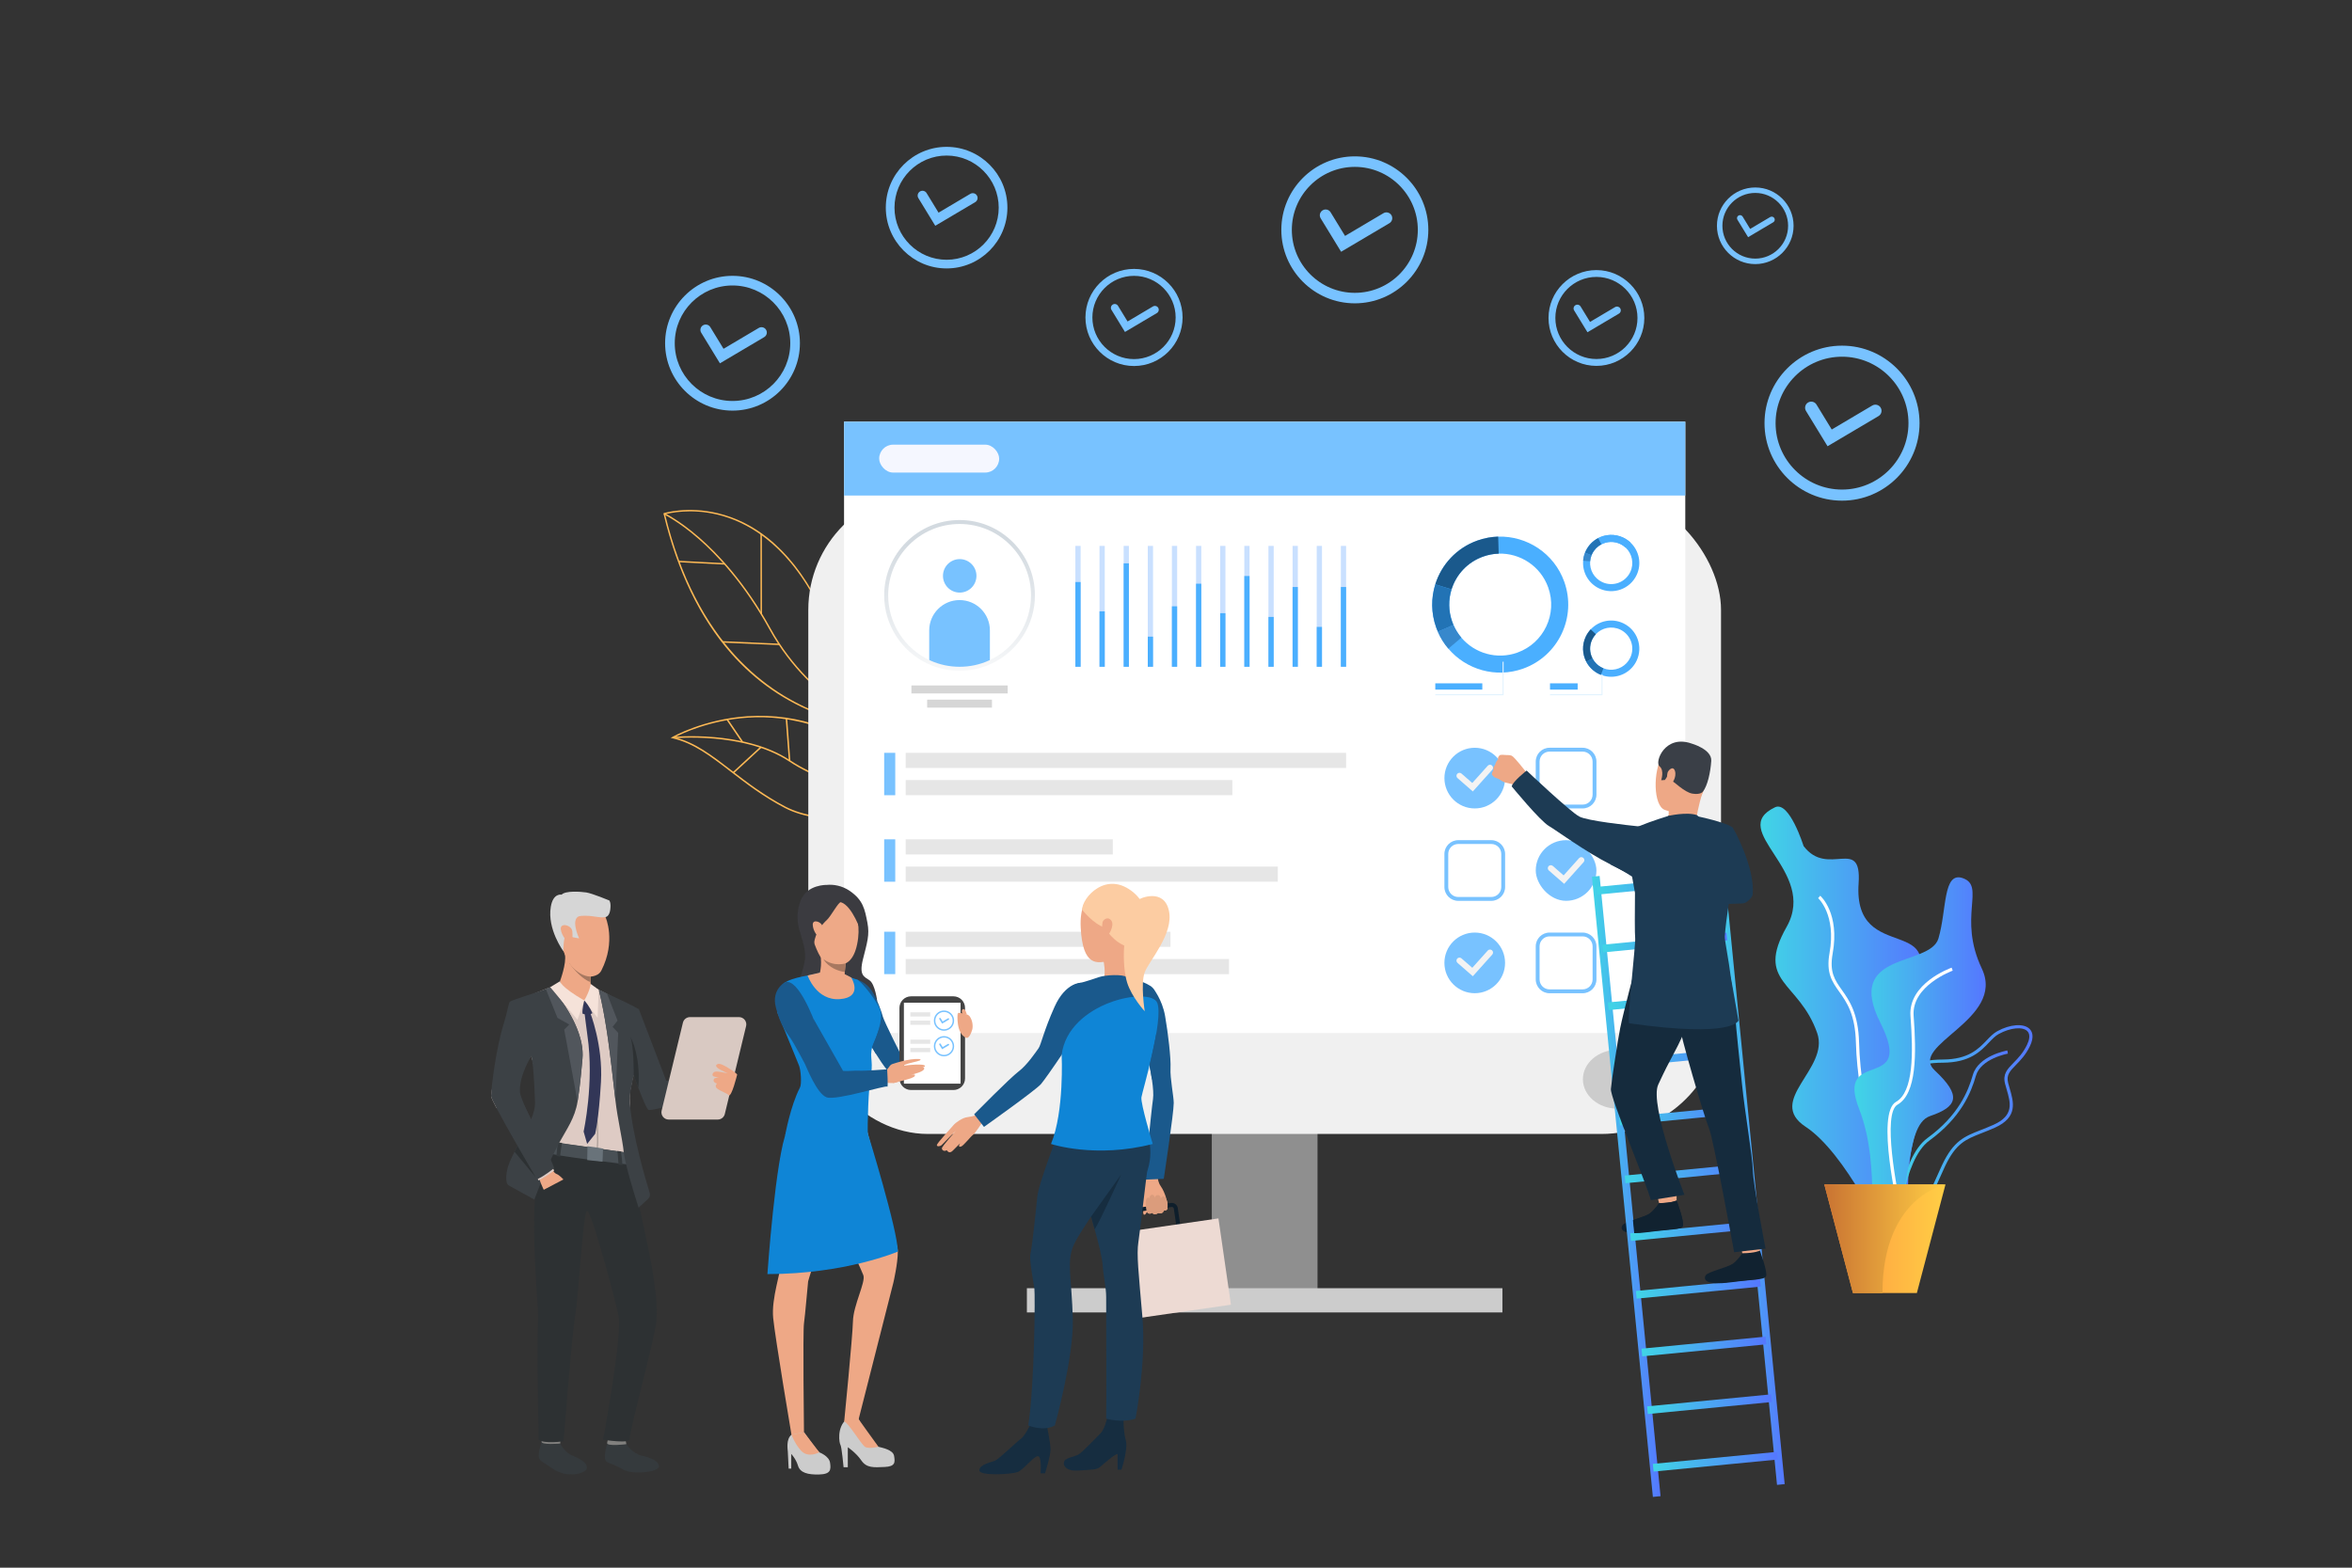 <svg xmlns="http://www.w3.org/2000/svg" xmlns:xlink="http://www.w3.org/1999/xlink" id="Layer_1" viewBox="0 0 1200 800"><rect x="0" y="0" width="1200" height="800" fill="#333333" stroke="none"/><defs><linearGradient id="linear-gradient" x1="898.21" y1="523.93" x2="982.95" y2="523.93" gradientUnits="userSpaceOnUse"><stop offset="0" stop-color="#40d5e6"></stop><stop offset="1" stop-color="#57f"></stop></linearGradient><linearGradient id="linear-gradient-2" x1="960.37" y1="571.21" x2="1037" y2="571.21" xlink:href="#linear-gradient"></linearGradient><linearGradient id="linear-gradient-3" x1="966.92" y1="582.36" x2="1024.44" y2="582.36" xlink:href="#linear-gradient"></linearGradient><linearGradient id="linear-gradient-4" x1="946.15" y1="536.07" x2="1013.13" y2="536.07" xlink:href="#linear-gradient"></linearGradient><linearGradient id="linear-gradient-5" x1="930.78" y1="632.15" x2="992.59" y2="632.15" gradientUnits="userSpaceOnUse"><stop offset="0" stop-color="#ff9340"></stop><stop offset="1" stop-color="#ffce45"></stop></linearGradient><linearGradient id="linear-gradient-6" x1="930.78" y1="632.15" x2="992.59" y2="632.15" gradientUnits="userSpaceOnUse"><stop offset="0" stop-color="#c97332"></stop><stop offset="1" stop-color="#ffce45"></stop></linearGradient><linearGradient id="linear-gradient-7" x1="812.19" y1="605.53" x2="847.17" y2="605.53" gradientTransform="translate(63.11 -78.14) rotate(5.61)" xlink:href="#linear-gradient"></linearGradient><linearGradient id="linear-gradient-8" x1="875.52" y1="599.39" x2="910.49" y2="599.39" gradientTransform="translate(62.81 -84.35) rotate(5.61)" xlink:href="#linear-gradient"></linearGradient><linearGradient id="linear-gradient-9" x1="814.67" y1="451.5" x2="878.38" y2="451.5" gradientTransform="translate(47.62 -79.74) rotate(5.55)" xlink:href="#linear-gradient"></linearGradient><linearGradient id="linear-gradient-10" x1="817.53" y1="480.95" x2="881.24" y2="480.95" gradientTransform="translate(50.42 -79.79) rotate(5.54)" xlink:href="#linear-gradient"></linearGradient><linearGradient id="linear-gradient-11" x1="820.39" y1="510.39" x2="884.1" y2="510.39" gradientTransform="translate(53.28 -79.93) rotate(5.54)" xlink:href="#linear-gradient"></linearGradient><linearGradient id="linear-gradient-12" x1="823.25" y1="539.84" x2="886.95" y2="539.84" gradientTransform="translate(56.08 -79.99) rotate(5.54)" xlink:href="#linear-gradient"></linearGradient><linearGradient id="linear-gradient-13" x1="826.11" y1="569.29" x2="889.81" y2="569.29" gradientTransform="translate(58.94 -80.14) rotate(5.54)" xlink:href="#linear-gradient"></linearGradient><linearGradient id="linear-gradient-14" x1="828.96" y1="598.73" x2="892.67" y2="598.73" gradientTransform="translate(61.86 -80.35) rotate(5.54)" xlink:href="#linear-gradient"></linearGradient><linearGradient id="linear-gradient-15" x1="831.82" y1="628.18" x2="895.53" y2="628.18" gradientTransform="translate(64.71 -80.48) rotate(5.54)" xlink:href="#linear-gradient"></linearGradient><linearGradient id="linear-gradient-16" x1="834.68" y1="657.63" x2="898.39" y2="657.63" gradientTransform="translate(67.57 -80.62) rotate(5.54)" xlink:href="#linear-gradient"></linearGradient><linearGradient id="linear-gradient-17" x1="837.54" y1="687.07" x2="901.24" y2="687.07" gradientTransform="translate(70.43 -80.77) rotate(5.54)" xlink:href="#linear-gradient"></linearGradient><linearGradient id="linear-gradient-18" x1="840.39" y1="716.52" x2="904.1" y2="716.52" gradientTransform="translate(73.28 -80.9) rotate(5.54)" xlink:href="#linear-gradient"></linearGradient><linearGradient id="linear-gradient-19" x1="843.25" y1="745.97" x2="906.96" y2="745.97" gradientTransform="translate(76.06 -80.96) rotate(5.54)" xlink:href="#linear-gradient"></linearGradient><linearGradient id="linear-gradient-20" x1="489.58" y1="277.3" x2="489.58" y2="357.33" gradientUnits="userSpaceOnUse"><stop offset="0" stop-color="#d3dae0"></stop><stop offset="1" stop-color="#fff"></stop></linearGradient></defs><path d="M453.71,403.78c-.07,0-7.04.06-16.76-1.77-8.98-1.69-22.21-5.4-34.29-13.43-11.96-7.95-27.47-10.74-38.38-11.67-11.83-1.01-20.93-.13-21.02-.12l-.07-.75c.09,0,9.26-.9,21.16.12,10.99.94,26.64,3.75,38.74,11.8,11.97,7.96,25.09,11.64,34,13.32,9.66,1.83,16.56,1.76,16.63,1.76v.76Z" fill="#ffba55" stroke-width="0"></path><path d="M462.38,408.24c-7.97,9.01-41.84,14.57-61.94,4.07-11.11-5.8-19.92-12.59-27.69-18.58-10.13-7.8-18.88-14.54-29.62-16.96l-.94-.21.83-.48c.16-.09,15.89-9.09,38.33-10.59,13.19-.88,26.08.95,38.33,5.46,15.3,5.63,29.62,15.46,42.57,29.21l-.28.26.28-.26c2.28,2.42,2.48,5.03.57,7.55-.14.18-.29.36-.44.54ZM344.26,376.26c10.46,2.63,19.05,9.25,28.95,16.87,7.75,5.97,16.53,12.73,27.58,18.51,9.08,4.74,22.12,6.61,35.79,5.12,11.57-1.26,21.55-4.85,25.24-9.02.14-.16.28-.33.4-.49,1.68-2.21,1.51-4.43-.52-6.58-29.11-30.94-59.72-35.81-80.26-34.44-19.32,1.29-33.62,8.17-37.18,10.03Z" fill="#ffba55" stroke-width="0"></path><rect x="374.51" y="365.91" width=".76" height="13.97" transform="translate(-144.79 275.27) rotate(-34.21)" fill="#ffba55" stroke-width="0"></rect><rect x="371.59" y="387.42" width="19.25" height=".76" transform="translate(-161.94 361.4) rotate(-42.71)" fill="#ffba55" stroke-width="0"></rect><rect x="401.68" y="366.6" width=".76" height="21.69" transform="translate(-27.06 31.07) rotate(-4.28)" fill="#ffba55" stroke-width="0"></rect><path d="M450.03,372.65c-.09-.03-9.18-3.27-20.75-11.21-10.67-7.33-25.72-20.28-36.77-40.36-12.81-23.28-26.75-37.96-36.18-46.18-10.22-8.9-17.51-12.34-17.58-12.38l.31-.66c.07.03,7.43,3.5,17.72,12.46,9.49,8.26,23.5,23.01,36.37,46.4,10.98,19.96,25.94,32.83,36.55,40.11,11.49,7.89,20.49,11.1,20.58,11.13l-.24.68Z" fill="#ffba55" stroke-width="0"></path><path d="M477.75,370.82l-2.05.37c-.07.01-6.78,1.22-17.11,1.03-9.53-.17-24.19-1.58-39.91-7.36-17.67-6.5-33.05-17.08-45.71-31.45-15.81-17.95-27.39-41.88-34.42-71.14l-.08-.33.32-.1c.12-.04,11.98-3.66,27.49.07,9.1,2.19,17.67,6.44,25.46,12.64,9.73,7.74,18.26,18.55,25.37,32.14,16.02,30.61,31.12,46.33,40.97,54.13,10.63,8.42,17.53,9.64,17.6,9.65l2.05.34ZM339.34,262.44c15.89,65.71,52.02,91.59,79.56,101.73,15.62,5.75,30.2,7.16,39.67,7.33,7.2.13,12.63-.42,15.25-.76-2.72-.86-8.44-3.21-16.18-9.34-9.9-7.84-25.08-23.64-41.16-54.37-15.98-30.55-36.21-41.01-50.36-44.41-13.89-3.34-24.79-.72-26.78-.17Z" fill="#ffba55" stroke-width="0"></path><rect x="382.73" y="313.65" width=".73" height="29.07" transform="translate(38.52 696.61) rotate(-87.5)" fill="#ffba55" stroke-width="0"></rect><rect x="388.01" y="272.45" width=".73" height="40.79" transform="translate(-.31 .42) rotate(-.06)" fill="#ffba55" stroke-width="0"></rect><rect x="357.65" y="275.39" width=".73" height="23.55" transform="translate(52.54 629.69) rotate(-87.01)" fill="#ffba55" stroke-width="0"></rect><path d="M932.43,227.73l-11-18.01c-.9-1.48-.44-3.41,1.04-4.31,1.48-.9,3.41-.44,4.31,1.04l7.78,12.73,20.68-12.24c1.49-.88,3.41-.39,4.29,1.1.88,1.49.39,3.41-1.1,4.29l-25.99,15.38Z" fill="#78c2ff" stroke-width="0"></path><path d="M939.81,255.49c-21.81,0-39.55-17.74-39.55-39.55s17.74-39.55,39.55-39.55,39.55,17.74,39.55,39.55-17.74,39.55-39.55,39.55ZM939.81,182.03c-18.69,0-33.9,15.21-33.9,33.9s15.21,33.9,33.9,33.9,33.9-15.21,33.9-33.9-15.21-33.9-33.9-33.9Z" fill="#78c2ff" stroke-width="0"></path><path d="M809.93,169.55l-6.8-11.13c-.56-.91-.27-2.1.64-2.66.91-.56,2.1-.27,2.66.64l4.81,7.87,12.78-7.56c.92-.54,2.11-.24,2.65.68.54.92.24,2.11-.68,2.65l-16.06,9.51Z" fill="#78c2ff" stroke-width="0"></path><path d="M814.5,186.71c-13.48,0-24.44-10.97-24.44-24.44s10.97-24.44,24.44-24.44,24.44,10.97,24.44,24.44-10.97,24.44-24.44,24.44ZM814.5,141.31c-11.55,0-20.95,9.4-20.95,20.95s9.4,20.95,20.95,20.95,20.95-9.4,20.95-20.95-9.4-20.95-20.95-20.95Z" fill="#78c2ff" stroke-width="0"></path><path d="M684.24,128.48l-10.43-17.07c-.85-1.4-.41-3.23.99-4.08s3.23-.41,4.08.99l7.37,12.07,19.6-11.6c1.41-.84,3.23-.37,4.07,1.04.84,1.41.37,3.23-1.04,4.07l-24.64,14.58Z" fill="#78c2ff" stroke-width="0"></path><path d="M691.24,154.79c-20.68,0-37.5-16.82-37.5-37.5s16.82-37.5,37.5-37.5,37.5,16.82,37.5,37.5-16.82,37.5-37.5,37.5ZM691.24,85.16c-17.72,0-32.14,14.42-32.14,32.14s14.42,32.14,32.14,32.14,32.14-14.42,32.14-32.14-14.42-32.14-32.14-32.14Z" fill="#78c2ff" stroke-width="0"></path><path d="M573.96,169.4l-6.89-11.28c-.57-.93-.27-2.13.65-2.7.93-.56,2.13-.27,2.7.65l4.87,7.98,12.95-7.67c.93-.55,2.14-.24,2.69.69.55.93.24,2.14-.69,2.69l-16.28,9.64Z" fill="#78c2ff" stroke-width="0"></path><path d="M578.58,186.78c-13.66,0-24.78-11.11-24.78-24.78s11.11-24.78,24.78-24.78,24.78,11.11,24.78,24.78-11.11,24.78-24.78,24.78ZM578.58,140.77c-11.71,0-21.24,9.53-21.24,21.24s9.53,21.24,21.24,21.24,21.24-9.53,21.24-21.24-9.53-21.24-21.24-21.24Z" fill="#78c2ff" stroke-width="0"></path><path d="M477.17,115.21l-8.62-14.12c-.71-1.16-.34-2.67.82-3.38,1.16-.71,2.67-.34,3.38.82l6.1,9.99,16.21-9.6c1.17-.69,2.67-.3,3.37.86.69,1.17.3,2.67-.86,3.37l-20.38,12.06Z" fill="#78c2ff" stroke-width="0"></path><path d="M482.96,136.98c-17.1,0-31.02-13.91-31.02-31.02s13.91-31.02,31.02-31.02,31.02,13.91,31.02,31.02-13.91,31.02-31.02,31.02ZM482.96,79.38c-14.66,0-26.59,11.93-26.59,26.59s11.93,26.59,26.59,26.59,26.59-11.93,26.59-26.59-11.93-26.59-26.59-26.59Z" fill="#78c2ff" stroke-width="0"></path><path d="M367.31,185.41l-9.56-15.65c-.78-1.28-.38-2.96.9-3.74,1.28-.78,2.96-.38,3.74.9l6.76,11.07,17.98-10.64c1.29-.77,2.97-.34,3.73.96.77,1.29.34,2.96-.96,3.73l-22.6,13.37Z" fill="#78c2ff" stroke-width="0"></path><path d="M373.73,209.54c-18.96,0-34.39-15.43-34.39-34.39s15.43-34.39,34.39-34.39,34.39,15.43,34.39,34.39-15.43,34.39-34.39,34.39ZM373.73,145.68c-16.25,0-29.47,13.22-29.47,29.47s13.22,29.47,29.47,29.47,29.47-13.22,29.47-29.47-13.22-29.47-29.47-29.47Z" fill="#78c2ff" stroke-width="0"></path><path d="M891.89,121.04l-5.44-8.9c-.45-.73-.22-1.68.51-2.13.73-.45,1.68-.22,2.13.51l3.84,6.29,10.22-6.05c.74-.44,1.69-.19,2.12.54.44.74.19,1.69-.54,2.12l-12.85,7.61Z" fill="#78c2ff" stroke-width="0"></path><path d="M895.54,134.77c-10.78,0-19.55-8.77-19.55-19.55s8.77-19.55,19.55-19.55,19.55,8.77,19.55,19.55-8.77,19.55-19.55,19.55ZM895.54,98.45c-9.24,0-16.76,7.52-16.76,16.76s7.52,16.76,16.76,16.76,16.76-7.52,16.76-16.76-7.52-16.76-16.76-16.76Z" fill="#78c2ff" stroke-width="0"></path><rect x="618.27" y="499.76" width="53.93" height="163.8" transform="translate(1290.47 1163.32) rotate(180)" fill="#8f8f8f" stroke-width="0"></rect><rect x="412.4" y="250.15" width="465.67" height="328.51" rx="61.06" ry="61.06" transform="translate(1290.47 828.82) rotate(180)" fill="#f0f0f0" stroke-width="0"></rect><rect x="430.63" y="215.19" width="429.2" height="311.99" transform="translate(1290.47 742.37) rotate(180)" fill="#fff" stroke-width="0"></rect><rect x="430.63" y="215.19" width="429.2" height="37.68" transform="translate(1290.47 468.06) rotate(180)" fill="#78c2ff" stroke-width="0"></rect><ellipse cx="825.26" cy="550.74" rx="17.66" ry="15.02" fill="#ccc" stroke-width="0"></ellipse><rect x="523.92" y="657.38" width="242.62" height="12.36" fill="#ccc" stroke-width="0"></rect><rect x="448.56" y="226.91" width="61.22" height="14.24" rx="7.12" ry="7.12" fill="#f5f7ff" stroke-width="0"></rect><rect x="462.08" y="384.17" width="224.71" height="7.72" fill="#e6e6e6" stroke-width="0"></rect><rect x="462.08" y="398.08" width="166.67" height="7.72" fill="#e6e6e6" stroke-width="0"></rect><rect x="462.08" y="428.31" width="105.68" height="7.72" fill="#e6e6e6" stroke-width="0"></rect><rect x="462.08" y="442.22" width="189.86" height="7.72" fill="#e6e6e6" stroke-width="0"></rect><rect x="462.08" y="475.46" width="135.1" height="7.72" fill="#e6e6e6" stroke-width="0"></rect><rect x="462.08" y="489.38" width="164.97" height="7.72" fill="#e6e6e6" stroke-width="0"></rect><rect x="451.11" y="384.17" width="5.65" height="21.64" fill="#78c2ff" stroke-width="0"></rect><rect x="451.11" y="428.31" width="5.65" height="21.64" fill="#78c2ff" stroke-width="0"></rect><rect x="451.11" y="475.46" width="5.65" height="21.64" fill="#78c2ff" stroke-width="0"></rect><path d="M752.42,475.89h0c8.54,0,15.47,6.93,15.47,15.47h0c0,8.54-6.93,15.48-15.47,15.48h0c-8.54,0-15.48-6.93-15.48-15.48h0c0-8.54,6.93-15.47,15.47-15.47Z" fill="#78c2ff" stroke-width="0"></path><path d="M751.44,498.18l-7.82-6.82c-.64-.56-.71-1.53-.15-2.17.56-.64,1.53-.71,2.17-.15l5.53,4.82,7.89-8.8c.57-.63,1.54-.69,2.18-.12.63.57.69,1.54.12,2.18l-9.92,11.06Z" fill="#f3f3f3" stroke-width="0"></path><path d="M760.86,459.71h-16.87c-3.89,0-7.05-3.16-7.05-7.05v-16.87c0-3.89,3.16-7.05,7.05-7.05h16.87c3.89,0,7.05,3.16,7.05,7.05v16.87c0,3.89-3.16,7.05-7.05,7.05ZM743.99,430.69c-2.81,0-5.09,2.28-5.09,5.09v16.87c0,2.81,2.28,5.09,5.09,5.09h16.87c2.81,0,5.09-2.28,5.09-5.09v-16.87c0-2.81-2.28-5.09-5.09-5.09h-16.87Z" fill="#78c2ff" stroke-width="0"></path><path d="M807.46,412.55h-16.87c-3.89,0-7.05-3.16-7.05-7.05v-16.87c0-3.89,3.16-7.05,7.05-7.05h16.87c3.89,0,7.05,3.16,7.05,7.05v16.87c0,3.89-3.16,7.05-7.05,7.05ZM790.59,383.54c-2.81,0-5.09,2.28-5.09,5.09v16.87c0,2.81,2.28,5.09,5.09,5.09h16.87c2.81,0,5.09-2.28,5.09-5.09v-16.87c0-2.81-2.28-5.09-5.09-5.09h-16.87Z" fill="#78c2ff" stroke-width="0"></path><path d="M807.46,506.86h-16.87c-3.89,0-7.05-3.16-7.05-7.05v-16.87c0-3.89,3.16-7.05,7.05-7.05h16.87c3.89,0,7.05,3.16,7.05,7.05v16.87c0,3.89-3.16,7.05-7.05,7.05ZM790.59,477.84c-2.81,0-5.09,2.28-5.09,5.09v16.87c0,2.81,2.28,5.09,5.09,5.09h16.87c2.81,0,5.09-2.28,5.09-5.09v-16.87c0-2.81-2.28-5.09-5.09-5.09h-16.87Z" fill="#78c2ff" stroke-width="0"></path><rect x="783.55" y="428.74" width="30.95" height="30.95" rx="15.47" ry="15.47" fill="#78c2ff" stroke-width="0"></rect><path d="M798.04,451.03l-7.82-6.82c-.64-.56-.71-1.53-.15-2.17.56-.64,1.53-.71,2.17-.15l5.53,4.82,7.89-8.8c.57-.63,1.54-.69,2.18-.12.63.57.69,1.54.12,2.18l-9.92,11.06Z" fill="#f3f3f3" stroke-width="0"></path><path d="M752.42,381.59h0c8.54,0,15.48,6.93,15.48,15.48h0c0,8.54-6.93,15.48-15.47,15.48h0c-8.54,0-15.48-6.93-15.48-15.48h0c0-8.54,6.93-15.48,15.48-15.48Z" fill="#78c2ff" stroke-width="0"></path><path d="M751.44,403.88l-7.82-6.82c-.64-.56-.71-1.53-.15-2.17.56-.64,1.53-.71,2.17-.15l5.53,4.82,7.89-8.8c.57-.63,1.54-.69,2.18-.12.63.57.69,1.54.12,2.18l-9.92,11.06Z" fill="#f3f3f3" stroke-width="0"></path><path d="M905.61,411.96c7.31-3.49,14.58,19.77,14.58,19.77,12.42,16.41,29.77-5.42,28.08,19.11-2.97,42.93,49.41,13.5,25.24,58.31-24.16,44.82,21.34,25.34,6.32,61.48-15.02,36.14,4.45,79.24-18.15,61.52,0,0-19.9-43.63-40.41-57.13-20.52-13.5,12.29-29.51,5.87-47.85-9.32-26.63-31.79-25.58-15.59-54.2,16.2-28.62-30.78-49.14-5.94-61.01Z" fill="url(#linear-gradient)" stroke-width="0"></path><path d="M968.84,615.73c-9.79-6.89-21.26-54.89-21.94-83.48-.35-14.65-4.68-20.75-8.5-26.13-3.65-5.15-6.8-9.59-4.97-19.79,3.51-19.5-5.72-27.92-5.81-28l1.07-1.22c.41.36,10.02,9.04,6.34,29.5-1.72,9.53,1.11,13.52,4.69,18.57,3.76,5.3,8.43,11.89,8.8,27.03.73,30.68,12.45,76,21.25,82.19l-.93,1.32Z" fill="#fff" stroke-width="0"></path><path d="M972.51,619.29c-1.26,0-2.64-.15-4.14-.45-3.77-.76-6.25-2.75-7.36-5.92-2.64-7.55,3.48-19.82,8.44-25.73.08-.1,8.39-10.25,7.51-24.33-.15-2.36-.39-4.54-.61-6.47-.62-5.57-1.08-9.6,1.32-12.28,2.11-2.37,6.18-3.4,13.61-3.43,13.03-.06,18.19-5.46,22.33-9.79,1.76-1.84,3.42-3.58,5.44-4.68h0c6.5-3.55,13.38-4.07,16.36-1.24,1.42,1.34,2.61,3.97.27,8.88-2.15,4.48-4.93,7.32-7.16,9.61-3.01,3.07-5,5.1-3.96,9.14.24.95.52,1.91.8,2.87,2.01,6.87,4.29,14.66-7.48,19.95-2.5,1.12-4.77,2.01-6.78,2.8-8.21,3.22-13.17,5.17-18.76,16.98-1.08,2.29-2.04,4.45-2.96,6.55-4.41,10-7.75,17.56-16.86,17.56ZM1019.82,527.62c-1.8.98-3.3,2.56-5.04,4.38-4.35,4.56-9.77,10.23-23.49,10.3-6.83.03-10.66.92-12.41,2.89-1.91,2.15-1.5,5.87-.92,11.03.22,1.95.47,4.15.62,6.55.93,14.74-7.52,25.04-7.88,25.47-4.91,5.85-10.48,17.5-8.16,24.16.9,2.59,2.97,4.22,6.15,4.87,11.08,2.24,14.14-4.69,19.2-16.18.93-2.11,1.89-4.28,2.98-6.59,5.87-12.39,11.35-14.54,19.64-17.79,1.99-.78,4.24-1.67,6.7-2.77,10.48-4.71,8.59-11.17,6.59-18.02-.29-.98-.57-1.95-.82-2.92-1.26-4.93,1.23-7.46,4.37-10.68,2.26-2.31,4.83-4.93,6.86-9.17,1.06-2.22,1.94-5.24.08-7.01-2.45-2.32-8.67-1.68-14.47,1.49h0Z" fill="url(#linear-gradient-2)" stroke-width="0"></path><path d="M968.54,628.64l-1.62-.08c.08-1.52,2.12-37.34,16.5-47.83,15.78-11.5,20.75-23.86,23.12-32.16,2.79-9.78,17-12.39,17.61-12.5l.28,1.6c-.14.02-13.82,2.55-16.33,11.35-2.44,8.53-7.54,21.23-23.73,33.02-13.77,10.03-15.82,46.24-15.84,46.6Z" fill="url(#linear-gradient-3)" stroke-width="0"></path><path d="M1001.42,448.11c-10.22-3.51-8.1,16.2-12.42,30.78-4.32,14.58-48.06,6.36-29.7,42.87,18.36,36.51-23.22,12.21-10.8,44.07,12.42,31.86,1.08,65.93,14.58,57.26,13.5-8.67,7.58-48.78,21.62-53.55,14.04-4.77,16.33-10.33,2.43-23.29-13.9-12.96,36.42-25.82,24-51.99-12.42-26.17,2.09-42.1-9.72-46.14Z" fill="url(#linear-gradient-4)" stroke-width="0"></path><path d="M969.35,621.55c-1.29-5.45-12.27-53.45-2.02-59.25,9.03-5.11,8.81-25,7.4-43.78-1.25-16.62,20.1-24.39,21.01-24.72l.54,1.53c-.21.08-21.09,7.68-19.94,23.07,1.45,19.29,1.6,39.75-8.22,45.31-7.78,4.41-.62,42.98,2.8,57.47l-1.58.37Z" fill="#fff" stroke-width="0"></path><polygon points="992.59 604.46 977.99 659.84 945.38 659.84 930.78 604.46 992.59 604.46" fill="url(#linear-gradient-5)" stroke-width="0"></polygon><path d="M992.59,604.46s-32.13,6.03-32.13,55.37h-15.08l-14.6-55.37h61.81Z" fill="url(#linear-gradient-6)" stroke-width="0"></path><path d="M845.07,608.37s1.39,5.47,1.58,6.29c.19.82,8.76-1.44,8.76-1.44v-6.69s-9.34.94-10.34,1.84Z" fill="#eea886" stroke-width="0"></path><path d="M846.48,613.96s-2.4,3.64-4.91,5.39c-2.51,1.75-12.21,4.01-13.63,5.69-1.02,1.21-2.44,5.8,13.12,3.71,11.06-1.49,16.51-1.11,17.51-3.04.99-1.93-3.15-13.09-3.15-13.09,0,0-2.36,1.29-8.93,1.34Z" fill="#112230" stroke-width="0"></path><rect x="827.71" y="446.52" width="3.93" height="318.01" transform="translate(-55.18 83.93) rotate(-5.61)" fill="url(#linear-gradient-7)" stroke-width="0"></rect><rect x="891.04" y="440.38" width="3.93" height="318.01" transform="translate(-54.27 90.09) rotate(-5.61)" fill="url(#linear-gradient-8)" stroke-width="0"></rect><rect x="814.72" y="449.53" width="63.62" height="3.93" transform="translate(-39.69 83.97) rotate(-5.55)" fill="url(#linear-gradient-9)" stroke-width="0"></rect><rect x="817.57" y="478.98" width="63.62" height="3.93" transform="translate(-42.48 84.29) rotate(-5.54)" fill="url(#linear-gradient-10)" stroke-width="0"></rect><rect x="820.43" y="508.43" width="63.62" height="3.93" transform="translate(-45.31 84.7) rotate(-5.54)" fill="url(#linear-gradient-11)" stroke-width="0"></rect><rect x="823.29" y="537.87" width="63.62" height="3.93" transform="translate(-48.1 85.03) rotate(-5.54)" fill="url(#linear-gradient-12)" stroke-width="0"></rect><rect x="826.15" y="567.32" width="63.62" height="3.93" transform="translate(-50.93 85.45) rotate(-5.54)" fill="url(#linear-gradient-13)" stroke-width="0"></rect><rect x="829.01" y="596.77" width="63.62" height="3.93" transform="translate(-53.81 85.95) rotate(-5.54)" fill="url(#linear-gradient-14)" stroke-width="0"></rect><rect x="831.86" y="626.21" width="63.62" height="3.93" transform="translate(-56.64 86.36) rotate(-5.54)" fill="url(#linear-gradient-15)" stroke-width="0"></rect><rect x="834.72" y="655.66" width="63.62" height="3.93" transform="translate(-59.47 86.77) rotate(-5.54)" fill="url(#linear-gradient-16)" stroke-width="0"></rect><rect x="837.58" y="685.11" width="63.62" height="3.93" transform="translate(-62.3 87.19) rotate(-5.54)" fill="url(#linear-gradient-17)" stroke-width="0"></rect><rect x="840.44" y="714.55" width="63.62" height="3.93" transform="translate(-65.13 87.6) rotate(-5.54)" fill="url(#linear-gradient-18)" stroke-width="0"></rect><rect x="843.29" y="744" width="63.62" height="3.93" transform="translate(-67.89 87.92) rotate(-5.54)" fill="url(#linear-gradient-19)" stroke-width="0"></rect><path d="M834.5,493.26s-6.24,23.16-7.88,31.44c-1.43,7.21-4.32,26.43-4.73,31-.41,4.57,18.41,48.79,20.37,56.77l17.15-2.75s-18.09-46.02-13.37-56.25c7.02-15.21,7.93-14.75,13.46-27.28,5.53-12.53,18.19-12.83,21.59-36.07,0,0-41.99-4.23-46.59,3.14Z" fill="#152b3d" stroke-width="0"></path><path d="M864.99,380.71s-11.39-4.25-16.64,4.42c-5.25,8.67-4.74,26.02,1,28.16,5.74,2.13,14.36,1.02,17.3-4.41,2.94-5.42,5.59-13.27,5.46-18.51-.13-5.24-4.13-8.15-7.12-9.66Z" fill="#eea886" stroke-width="0"></path><path d="M851.26,412.75s.46,2.99-.3,4.46c-.76,1.47,14.32,1.51,14.32,1.51,0,0,1.22-8,3.55-14.76,2.32-6.76-17.57,8.79-17.57,8.79Z" fill="#eea886" stroke-width="0"></path><path d="M868.83,403.96s-1.04,1.72-5.29,1.05c-4.25-.67-9.43-6.32-11.21-6.94-1.77-.62-1.79-1.66-1.79-1.66l-1.11,1.62-1.88.12s1.72-5.06-.87-7.12c-2.59-2.06,2.69-16.37,16.32-11.61,0,0,10.47,2.89,10.09,8.84-.38,5.95-1.91,12.73-4.25,15.7Z" fill="#3a3f47" stroke-width="0"></path><path d="M850.82,394.24c.24-1,2.78-3.85,3.75-.8.97,3.06-1.47,7.16-2.83,6.81-1.36-.35-1.52-3.48-.92-6.02Z" fill="#eea886" stroke-width="0"></path><path d="M894.25,456.29c-.12,1.49-1.83,3.11-2.99,3.91-.74.51-1.64.82-2.6.85l-.68.02h0s-11.83.4-11.83.4c0,0-8.8-28.43,7.7-39.28.51.05,11.54,20.38,10.4,34.09Z" fill="#1d3b54" stroke-width="0"></path><path d="M858.57,625.71c-1,1.93-6.45,1.55-17.51,3.04-3.02.41-5.4.56-7.27.54l-.65-6.65c3.23-1.13,7-2.29,8.43-3.28,2.51-1.75,4.91-5.39,4.91-5.39,6.57-.06,8.93-1.35,8.93-1.35,0,0,4.15,11.16,3.15,13.09Z" fill="#112230" stroke-width="0"></path><path d="M851.25,416.34s9.29-2.16,14.52-.39l.79.73s1.59,3.05-4.4,3.31c-5.99.26-15.4.7-10.91-3.65Z" fill="#1d3b54" stroke-width="0"></path><path d="M887.54,633.93s1.39,5.47,1.58,6.29c.19.82,8.76-1.44,8.76-1.44v-6.69s-9.34.94-10.34,1.84Z" fill="#eea886" stroke-width="0"></path><path d="M881.09,490.11s3.13,12.89,4.05,25.8c.86,11.93,2.41,25.01,3.65,37.49,1.38,13.91,5.32,36.39,5.52,43.83.2,7.44,6.47,39.95,6.47,39.95l-16.02,1.84s-10.41-57.46-12.86-63.33c-2.46-5.87-14.65-47.75-15.06-52.44-.41-4.7,24.25-33.14,24.25-33.14Z" fill="#152b3d" stroke-width="0"></path><path d="M888.95,639.53s-2.4,3.64-4.91,5.39c-2.51,1.75-12.21,4.01-13.63,5.69-1.02,1.21-2.44,5.8,13.12,3.71,11.06-1.49,16.51-1.11,17.51-3.04s-3.15-13.09-3.15-13.09c0,0-2.36,1.29-8.93,1.35Z" fill="#112230" stroke-width="0"></path><path d="M831.25,522.19c-1.36-.2,3.39-40.86,3.02-43.41-.24-1.7-.2-14.92-.1-23.16l-1.49-8.34c-.83-.6-1.94-1.3-3.26-2.06-2.07-1.19-4.66-2.55-7.53-3.99.33-1.97.57-3.52.66-4.43.72-7.32,5.64-11.21,8.43-12.84,1.14-.67,1.92-.96,1.92-.96,1.06-.45,2.1-.88,3.11-1.3,6.72-2.76,15.25-5.36,15.25-5.36h13.71s10.43,2.08,16.65,4.63c.8.33,1.54.74,2.25,1.23l-1.86,39.08s0,.02,0,.02c0,.01,0,.03,0,.05-.84,5.5-1.72,11.98-2.02,16.53-.12,1.86,2,11.83,3.11,20.98l3.88,21.9s-2.24,9.07-55.7,1.43Z" fill="#1d3b54" stroke-width="0"></path><path d="M761.28,395.45s.81,1,1.38,1.27c0,0,1.07.4,1.81.74.24.11.44.2.56.28.52.32,1.57,1.18,3.03,1.6,1.46.42,8.08,1.93,8.08,1.93l1.54-3.93,1.1-3.17s-6.13-7.94-7.45-8.49c-.13-.05-.26-.1-.38-.14-1.16-.36-2.18-.14-2.81-.25-.23-.04-2.57-.31-3.07.18-.7.68-.91,1.43-.79,2.09,0,0-1.32,1.38-1.41,2.67,0,0-1.26,1.24-.92,2.87,0,0-1.13,1.4-.68,2.36Z" fill="#eea886" stroke-width="0"></path><path d="M832.25,446.97c-1.53-.98-3.51-2.32-10.36-5.74-12.75-6.38-28.49-17.95-31.49-19.62-4.6-2.57-19.14-20.33-19.14-20.33.75-2.68,7.64-8.05,7.64-8.05,0,0,22.04,20.88,26.86,23.45,4.14,2.21,24.61,4.44,30.24,5.02.92.09,1.44.15,1.44.15,5.89,8.03-1.91,27.24-5.2,25.12Z" fill="#1d3b54" stroke-width="0"></path><rect x="473.04" y="357.04" width="33.07" height="4.07" fill="#d6d6d6" stroke-width="0"></rect><rect x="465.02" y="349.79" width="49.11" height="4.07" fill="#d6d6d6" stroke-width="0"></rect><path d="M498.19,293.86c0,4.72-3.82,8.54-8.54,8.54s-8.54-3.82-8.54-8.54,3.82-8.54,8.54-8.54,8.54,3.82,8.54,8.54Z" fill="#78c2ff" stroke-width="0"></path><path d="M505.05,321.7v16.24c-4.72,2.14-9.96,3.34-15.48,3.34s-10.76-1.19-15.48-3.34v-16.24c0-8.54,6.93-15.48,15.48-15.48s15.48,6.93,15.48,15.48Z" fill="#78c2ff" stroke-width="0"></path><path d="M489.58,342.29c-5.55,0-10.9-1.15-15.9-3.43-13.71-6.23-22.57-19.98-22.57-35.03,0-21.21,17.25-38.46,38.46-38.46s38.46,17.25,38.46,38.46c0,15.05-8.86,28.8-22.57,35.03-5,2.27-10.35,3.43-15.9,3.43ZM489.58,267.39c-20.09,0-36.43,16.34-36.43,36.43,0,14.26,8.39,27.28,21.38,33.19,4.74,2.15,9.8,3.25,15.06,3.25s10.32-1.09,15.06-3.25c12.99-5.9,21.38-18.93,21.38-33.19,0-20.09-16.34-36.43-36.43-36.43Z" fill="url(#linear-gradient-20)" stroke-width="0"></path><rect x="548.66" y="278.57" width="2.68" height="61.69" fill="#c9e0ff" stroke-width="0"></rect><rect x="560.97" y="278.57" width="2.68" height="61.69" fill="#c9e0ff" stroke-width="0"></rect><rect x="573.29" y="278.57" width="2.68" height="61.69" fill="#c9e0ff" stroke-width="0"></rect><rect x="585.6" y="278.57" width="2.68" height="61.69" fill="#c9e0ff" stroke-width="0"></rect><rect x="597.91" y="278.57" width="2.68" height="61.69" fill="#c9e0ff" stroke-width="0"></rect><rect x="610.23" y="278.57" width="2.68" height="61.69" fill="#c9e0ff" stroke-width="0"></rect><rect x="622.54" y="278.57" width="2.68" height="61.69" fill="#c9e0ff" stroke-width="0"></rect><rect x="634.85" y="278.57" width="2.68" height="61.69" fill="#c9e0ff" stroke-width="0"></rect><rect x="647.17" y="278.57" width="2.68" height="61.69" fill="#c9e0ff" stroke-width="0"></rect><rect x="659.48" y="278.57" width="2.68" height="61.69" fill="#c9e0ff" stroke-width="0"></rect><rect x="671.8" y="278.57" width="2.68" height="61.69" fill="#c9e0ff" stroke-width="0"></rect><rect x="684.11" y="278.57" width="2.68" height="61.69" fill="#c9e0ff" stroke-width="0"></rect><rect x="548.66" y="297.01" width="2.68" height="43.25" fill="#4aafff" stroke-width="0"></rect><rect x="560.97" y="311.96" width="2.68" height="28.3" fill="#4aafff" stroke-width="0"></rect><rect x="573.29" y="287.47" width="2.68" height="52.79" fill="#4aafff" stroke-width="0"></rect><rect x="585.6" y="324.89" width="2.68" height="15.37" fill="#4aafff" stroke-width="0"></rect><rect x="597.91" y="309.41" width="2.68" height="30.85" fill="#4aafff" stroke-width="0"></rect><rect x="610.23" y="297.86" width="2.68" height="42.4" fill="#4aafff" stroke-width="0"></rect><rect x="622.54" y="312.91" width="2.68" height="27.35" fill="#4aafff" stroke-width="0"></rect><rect x="634.85" y="293.94" width="2.68" height="46.32" fill="#4aafff" stroke-width="0"></rect><rect x="647.17" y="314.82" width="2.68" height="25.44" fill="#4aafff" stroke-width="0"></rect><rect x="659.48" y="299.55" width="2.68" height="40.7" fill="#4aafff" stroke-width="0"></rect><rect x="671.8" y="319.91" width="2.68" height="20.35" fill="#4aafff" stroke-width="0"></rect><rect x="684.11" y="299.55" width="2.68" height="40.7" fill="#4aafff" stroke-width="0"></rect><path d="M798.09,296.85c-5.2-14.53-19.08-23.45-33.71-23.01-3.54.11-7.13.76-10.65,2.02-10.66,3.81-18.3,12.3-21.44,22.33-2.18,6.95-2.19,14.64.45,22.03.26.73.55,1.46.85,2.16,1.39,3.2,3.21,6.09,5.38,8.64,9.08,10.68,24.15,15.19,38.13,10.19,18.04-6.45,27.44-26.31,20.99-44.36ZM774.17,333.03c-10.48,3.75-21.78.37-28.58-7.64-1.62-1.91-2.99-4.08-4.03-6.48-.23-.53-.44-1.07-.64-1.62-1.98-5.54-1.97-11.3-.34-16.51,2.35-7.52,8.08-13.89,16.07-16.74,2.64-.94,5.33-1.43,7.98-1.52,10.97-.33,21.38,6.36,25.27,17.25,4.84,13.53-2.21,28.42-15.74,33.26Z" fill="#4aafff" stroke-width="0"></path><path d="M740.58,300.78l-8.29-2.59c3.14-10.03,10.78-18.52,21.44-22.33,3.52-1.26,7.11-1.91,10.65-2.02l.26,8.68c-2.66.08-5.34.57-7.98,1.52-7.99,2.86-13.72,9.22-16.07,16.74Z" fill="#1a598c" stroke-width="0"></path><path d="M741.56,318.91l-7.96,3.47c-.31-.71-.59-1.43-.85-2.16-2.64-7.39-2.63-15.08-.45-22.03l8.29,2.59c-1.63,5.21-1.64,10.98.34,16.51.2.55.41,1.09.64,1.62Z" fill="#2273b5" stroke-width="0"></path><path d="M738.97,331.02c-2.17-2.54-3.99-5.44-5.38-8.64l7.96-3.47c1.04,2.4,2.41,4.57,4.03,6.48l-6.62,5.63Z" fill="#3788cc" stroke-width="0"></path><path d="M828.17,318.04c-5.77-2.73-12.44-1.28-16.59,3.13-1,1.07-1.86,2.31-2.52,3.71-2,4.23-1.75,8.95.26,12.8,1.4,2.67,3.64,4.92,6.58,6.31.29.14.59.27.88.38,1.34.53,2.72.84,4.1.95,5.78.47,11.51-2.62,14.13-8.17,3.39-7.17.33-15.72-6.84-19.11ZM831.76,335.62c-1.97,4.16-6.26,6.48-10.59,6.13-1.03-.08-2.07-.32-3.07-.72-.22-.09-.44-.18-.66-.29-2.2-1.04-3.88-2.73-4.93-4.73-1.51-2.89-1.7-6.43-.2-9.6.5-1.05,1.14-1.98,1.89-2.78,3.11-3.31,8.11-4.39,12.44-2.35,5.37,2.54,7.67,8.96,5.13,14.33Z" fill="#4aafff" stroke-width="0"></path><path d="M812.5,336.01l-3.18,1.67c-2.02-3.85-2.26-8.57-.26-12.8.66-1.4,1.52-2.64,2.52-3.71l2.62,2.46c-.75.8-1.4,1.73-1.89,2.78-1.5,3.17-1.32,6.71.2,9.6Z" fill="#1a598c" stroke-width="0"></path><path d="M818.09,341.03l-1.32,3.34c-.3-.12-.59-.24-.88-.38-2.93-1.39-5.18-3.64-6.58-6.31l3.18-1.67c1.05,2,2.73,3.69,4.93,4.73.22.1.44.2.66.29Z" fill="#2273b5" stroke-width="0"></path><path d="M835.01,293.45c2.73-5.77,1.28-12.44-3.13-16.59-1.07-1-2.31-1.86-3.71-2.52-4.23-2-8.95-1.75-12.8.26-2.67,1.4-4.92,3.64-6.31,6.58-.14.29-.27.59-.38.88-.53,1.34-.84,2.72-.95,4.1-.47,5.78,2.62,11.5,8.17,14.13,7.17,3.39,15.72.33,19.11-6.84ZM817.43,297.03c-4.16-1.97-6.48-6.26-6.13-10.59.08-1.03.32-2.07.72-3.07.09-.22.18-.44.29-.66,1.04-2.2,2.73-3.88,4.73-4.93,2.89-1.51,6.43-1.7,9.6-.2,1.05.5,1.98,1.14,2.78,1.89,3.31,3.11,4.39,8.11,2.35,12.44-2.54,5.37-8.96,7.67-14.33,5.12Z" fill="#4aafff" stroke-width="0"></path><path d="M817.04,277.78l-1.67-3.18c3.85-2.02,8.57-2.26,12.8-.26,1.4.66,2.64,1.52,3.71,2.52l-2.46,2.62c-.8-.75-1.73-1.4-2.78-1.89-3.17-1.5-6.71-1.32-9.6.2Z" fill="#4aafff" stroke-width="0"></path><path d="M812.02,283.37l-3.34-1.32c.12-.3.24-.59.38-.88,1.39-2.93,3.64-5.18,6.31-6.58l1.67,3.18c-2,1.05-3.69,2.73-4.73,4.93-.1.22-.2.44-.29.66Z" fill="#2273b5" stroke-width="0"></path><path d="M807.72,286.15c.11-1.38.42-2.76.95-4.1l3.34,1.32c-.4,1.01-.63,2.04-.72,3.07l-3.58-.29Z" fill="#3788cc" stroke-width="0"></path><polygon points="817.62 354.79 790.82 354.79 790.82 354.25 817.09 354.25 817.09 344.13 817.62 344.13 817.62 354.79" fill="#e2f3fe" stroke-width="0"></polygon><polygon points="767.15 354.79 732.29 354.79 732.29 354.25 766.62 354.25 766.62 337.68 767.15 337.68 767.15 354.79" fill="#e2f3fe" stroke-width="0"></polygon><rect x="732.29" y="348.71" width="23.99" height="3.2" fill="#4aafff" stroke-width="0"></rect><rect x="790.82" y="348.71" width="14.11" height="3.2" fill="#4aafff" stroke-width="0"></rect><path d="M421.88,451.57s-10.13-.34-13.36,7.96c-3.23,8.3-.79,14.67.13,17.7,2.41,7.9,2.61,10.77,1.44,15.53-1.03,4.23-1.98,6.41-3.18,10.36-1.19,3.95.8,3.51.97,3.8.17.29,39.67,3.94,39.67,3.94,0,0-1.06-8.56-3.84-10.54s-5.53-2.39-3.41-10.86c2.12-8.47,3.46-12.4,2.27-18.54-1.37-7.11-2.24-11.56-8.93-16.23-4.03-2.81-8.56-3.43-11.76-3.12Z" fill="#3b3b40" stroke-width="0"></path><path d="M410.19,730.86s5.57,8.27,7.82,10.27c0,0,4.99,1.83,5.49,5.32.5,3.49.42,5.82-5.49,5.99-5.9.17-9.77-.89-10.86-4.47-1.08-3.58-3.45-6.01-3.45-6.01v7.48h-1.33s-.33-7.23-.42-8.57c-.08-1.33-.96-6.45,1.85-8.71,2.81-2.27,6.38-1.31,6.38-1.31Z" fill="#ccc" stroke-width="0"></path><path d="M438.08,724.24s.96,2.28,2.79,4.66c1.34,1.74,5.49,8.9,7.32,9.4,1.83.5,7.48,1.5,7.98,4.66s.75,5.41-4.82,5.65c-5.57.25-9.23.58-11.89-3.33-2.66-3.91-6.9-6.74-6.9-6.74v10.2h-2.16s-1-10.61-1.58-11.36c-.58-.75-2.08-8.9,3.08-13.14s6.2,0,6.2,0Z" fill="#ccc" stroke-width="0"></path><path d="M406.45,571.15s-6.26,9.31-8.17,20.16c-1.91,10.85.35,47.11.27,52.48-.08,5.36-5.07,18.71-4.07,28.81,1,10.1,9.33,59.56,9.33,59.56l6.38-1.31s-.62-51.27,0-55.51,1.88-19.7,2.12-21.45c.25-1.75,15.84-47.6,15.84-55.43s-4.74-40.09-21.7-27.32Z" fill="#eea886" stroke-width="0"></path><path d="M441.79,574.73s11.56,44.11,12.93,50.23c1.37,6.11,3.36,11.15,3.36,13.75,0,6.02-2.24,15.69-2.24,15.69l-17.76,69.85-7.37,1.16s4.26-42.93,4.47-51.16c.21-8.25,6.56-19.97,5.32-23.47s-20.08-43.78-20.08-43.78c0,0-14.26-45.07,21.37-32.27Z" fill="#eea886" stroke-width="0"></path><path d="M418.01,741.13s-5.71,3.19-9.38-.91c-3.1-3.46-4.82-8.05-4.82-8.05l6.38-1.31,7.82,10.27Z" fill="#eea886" stroke-width="0"></path><path d="M448.19,738.3s-4.99,1.25-6.9,0c-1.91-1.25-8.41-12.24-10.57-12.9,0,0,2.09-4.23,7.37-1.16,0,0,8.69,12.22,10.1,14.05Z" fill="#eea886" stroke-width="0"></path><path d="M458.08,638.7s-26.74,11.48-66.54,11.48c0,0,4.19-60.32,9.98-73.31,5.79-12.99,41.19,1.31,41.19,1.31,0,0,15.37,49.63,15.37,60.52Z" fill="#0f85d6" stroke-width="0"></path><path d="M488.15,551.32s-24.38,2.1-30.42-.59c-3.02-1.34-7.11-6.92-10.89-13.03-.64-1.04-1.28-2.09-1.89-3.15-4.62-7.88-8.35-15.61-8.35-15.61,0,0-11.15-14.03.72-19.05,0,0,4.61,1.28,7.47,5.72,2.87,4.43,5.11,11.08,5.67,13.28.57,2.19,10.11,21.47,10.71,22.02.6.54,6.6.18,11.22.62,7.55.71,15.5,1.13,15.5,1.13l.26,8.67Z" fill="#1a598c" stroke-width="0"></path><path d="M445.93,531.74c-3,6.94-.17,9.26-1.54,16.2-1.37,6.95-1.86,26.73-1.61,30.58.26,3.86-34.2,7.82-42.17.79,0,0,2.66-15.01,7.54-24.34.93-1.77.48-8.75-.46-11.15-.29-.73-1.44-3.57-2.91-7.16,0,0,0,0,0,0-1.52-3.73-3.38-8.27-4.95-12.1-1.86-4.53-3.3-8.06-3.3-8.06,0,0-1.19-11.17,3.45-14.77,4.03-3.13,15.01-4.24,16.98-4.93,1.97-.69,7.71-.98,11.74-.38,0,0,6.17,2.92,8.32,3.35,2.14.43,10.46,11.23,11.92,15.17,1.46,3.94,0,9.86-3,16.8Z" fill="#0f85d6" stroke-width="0"></path><path d="M431.65,489.29s-1.23,11.32-.97,15.01c0,0-5.16,6.27-12.45-7.66,0,0,1.81-5.58-.5-13.41-2.31-7.82,13.92,6.06,13.92,6.06Z" fill="#eea886" stroke-width="0"></path><path d="M412.04,497.79s4.41,13.03,16.53,12.07c12.11-.96,5.74-11,5.74-11,0,0-3.02-1.73-3.87-1.89-.85-.16-12.02-.64-12.02-.64l-6.38,1.46Z" fill="#eea886" stroke-width="0"></path><path d="M464.82,508.43h21.63c3.27,0,5.92,2.65,5.92,5.92v35.97c0,3.27-2.65,5.92-5.92,5.92h-21.63c-3.27,0-5.92-2.65-5.92-5.92v-35.97c0-3.27,2.65-5.92,5.92-5.92Z" fill="#434343" stroke-width="0"></path><rect x="461.17" y="511.68" width="28.92" height="41.31" fill="#fff" stroke-width="0"></rect><path d="M450.55,546.47s1.09.02,1.81-.52c1.24-.94,1.69-3.24,3.88-3.07,2.19.17,3.21,7.04,2.66,8.34-.55,1.3-3.59,1.95-8.09,1.05-4.5-.9-.26-5.8-.26-5.8Z" fill="#eea886" stroke-width="0"></path><path d="M455.49,542.92s3.15-1.07,6.79-1.86c3.19-.69,7-.91,7.37-.36.41.62-3.11,1.15-6.23,2.04-2.88.82-2.19,1.12-2.19,1.12,0,0-.19-.1,3.1-.4,3.53-.33,7.17-.32,7.53.38.17.34.05.58-1.22.9.76-.03.87.16.9.47.15,1.59-5,2.86-7.05,3.36,1.57-.38,2.76-.49,2.2.57-.65,1.22-8,2.69-10.59,3.47-2.83.84-.59-9.68-.59-9.68Z" fill="#eea886" stroke-width="0"></path><path d="M488.55,517.61s4.76-1.11,6.29,1.18,1.59,5.24,1.2,6.61c-.38,1.36-1.61,4.87-3.22,4.15-5.16-2.32-4.27-11.94-4.27-11.94Z" fill="#eea886" stroke-width="0"></path><path d="M493.26,517.66s-.67-3.21-1.95-2.67-.12,2.67-.12,2.67h2.08Z" fill="#eea886" stroke-width="0"></path><path d="M488.55,517.61s.08-1.84,3.4.05c3.33,1.89-3.4-.05-3.4-.05Z" fill="#eea886" stroke-width="0"></path><path d="M444.95,534.55s3.63-8.62,3.78-10.56c-.03,1.15-.29,8.13-1.89,13.71-.64-1.04-1.28-2.09-1.89-3.15h0Z" fill="#1a598c" stroke-width="0"></path><path d="M448.74,523.99c0-.11,0-.16,0-.16,0,.05,0,.1,0,.16Z" fill="#d1c0ba" stroke-width="0"></path><path d="M430.14,546.48l-15.1-26.59s5.28,26.53,9.27,27.42c3.99.89,5.83-.83,5.83-.83Z" fill="#1a598c" stroke-width="0"></path><path d="M400.62,501.25s-7.25,3.61-4.75,12.94c2.5,9.34,4.98,12.02,7.37,15.51,2.25,3.3,6.85,12.17,7.41,13.17.56,1,6.1,15.49,11.18,17.13,5.11,1.66,30.27-6.36,30.83-5.48.57.87-.03-8.83-.03-8.83,0,0-11.69.86-14.27.69-4.19-.28-10.91,1.43-12.53-2.2-1.9-4.26-8.71-18.27-9.43-20.58-.72-2.31-9.08-24.72-15.8-22.35Z" fill="#1a598c" stroke-width="0"></path><path d="M429.78,456.89s11.18,7.3,7.54,24.93c-3.63,17.64-16.83,7.94-18.26,6.94-1.43-1-5.86-12.04-6.04-16.85-.16-4.53-2.53-22.71,16.75-15.02Z" fill="#eea987" stroke-width="0"></path><path d="M429.01,460.42c-1.17-.34-5.1,7.26-7.22,9.13-2.12,1.88-6.01,6.59-6.39,11.74-.38,5.16-4.73-11.27-3.23-17.37,1.51-6.1,3.52-15.04,17.14-7.95,13.62,7.09,10.1,19.77,10.1,19.77,0,0-4.51-13.59-10.4-15.33Z" fill="#3b3b40" stroke-width="0"></path><path d="M419.57,472.6c-.36-2.09-4.97-3.85-4.9-.72.07,3.14,2.61,6.75,4.05,6.53,1.44-.23,1.18-3.88.85-5.81Z" fill="#eea987" stroke-width="0"></path><path d="M420.14,489.49c.08.16,2.74,5.27,10.88,6.55.18-1.99.43-4.44.43-4.44,0,0-5.86,1.97-11.31-2.12Z" fill="#a87860" stroke-width="0"></path><rect x="464.46" y="516.58" width="10.15" height="2.14" fill="#e6e6e6" stroke-width="0"></rect><path d="M480.67,522.37l-1.44-2.35c-.12-.19-.06-.45.14-.56.19-.12.44-.06.56.14l1.02,1.66,2.7-1.6c.19-.12.45-.05.56.14.12.19.05.45-.14.56l-3.4,2.01Z" fill="#78c2ff" stroke-width="0"></path><path d="M481.63,526c-2.85,0-5.17-2.32-5.17-5.17s2.32-5.17,5.17-5.17,5.17,2.32,5.17,5.17-2.32,5.17-5.17,5.17ZM481.63,516.4c-2.44,0-4.43,1.99-4.43,4.43s1.99,4.43,4.43,4.43,4.43-1.99,4.43-4.43-1.99-4.43-4.43-4.43Z" fill="#78c2ff" stroke-width="0"></path><path d="M480.67,535.43l-1.44-2.35c-.12-.19-.06-.44.14-.56.19-.12.44-.06.56.14l1.02,1.66,2.7-1.6c.19-.11.45-.05.56.14.12.19.05.45-.14.56l-3.4,2.01Z" fill="#78c2ff" stroke-width="0"></path><path d="M481.63,539.06c-2.85,0-5.17-2.32-5.17-5.17s2.32-5.17,5.17-5.17,5.17,2.32,5.17,5.17-2.32,5.17-5.17,5.17ZM481.63,529.46c-2.44,0-4.43,1.99-4.43,4.43s1.99,4.43,4.43,4.43,4.43-1.99,4.43-4.43-1.99-4.43-4.43-4.43Z" fill="#78c2ff" stroke-width="0"></path><rect x="464.46" y="520.83" width="10.15" height="2.14" fill="#e6e6e6" stroke-width="0"></rect><rect x="464.46" y="530.53" width="10.15" height="2.14" fill="#e6e6e6" stroke-width="0"></rect><rect x="464.46" y="534.78" width="10.15" height="2.14" fill="#e6e6e6" stroke-width="0"></rect><path d="M499.3,568.62s-3.23,1.23-5.72,1.47c-2.49.24-6.09,2.84-7.01,3.97-.92,1.13-8.44,9.21-8.57,10.24-.13,1.03,1.92.69,2.61-.13.69-.82,7.25-7.32,7.25-7.32,0,0-7.36,8.2-7.31,9.16.05.96,1.15,1.78,2.51.93,0,0,1.08,2.22,3,.3l3.83-3.83s-1.62,2.33.51,1.66c1.13-.36,4.93-5.18,5.99-5.9,1.06-.71,5.12-6.9,5.12-6.9l-2.21-3.66Z" fill="#eea886" stroke-width="0"></path><path d="M525.47,727.42s-2.8,5.6-4.5,6.7c-1.7,1.1-11.2,10.35-13.15,11.2-1.95.85-8.23,2.04-8.15,5.01.08,2.97,16.21,2.04,19.35.93,3.14-1.1,8.4-8.23,10.52-8.15,2.12.08,1.36,8.74,1.36,8.74h2.29s2.89-9.17,2.8-12.39c-.08-3.23-1.87-12.05-1.87-12.05h-8.66Z" fill="#162d40" stroke-width="0"></path><path d="M564.77,723.94s-1.23,5.54-3.26,7.48c-2.02,1.94-9.62,10.12-11.54,11-1.93.88-5.62,1.5-6.77,2.9-1.14,1.41-.46,5.54,6.77,5.1,7.23-.44,9.58-.37,11.3-1.83,1.72-1.45,7.26-6.47,8.91-6.6v7.99h1.98s3.5-10.5,2.24-14.92c-1.25-4.42-1.19-10.43-1.19-10.43l-8.45-.7Z" fill="#162d40" stroke-width="0"></path><path d="M561.9,486.44s3.3,8.49.73,15.05c0,0,12.09-.76,12.54-2.14.46-1.37-.49-14.09,1.18-17.85,1.66-3.76-14.45,4.94-14.45,4.94Z" fill="#eea886" stroke-width="0"></path><path d="M583.79,600.26s-.7,1.85-.59,3.22c.08,1.08-.52,2.85-.75,3.81-.23.96-.77,5.18-.63,6.22.05.43,1.43,2.88,1.44,3.76.01.88-.17,2.66.59,2.61.77-.05,1.38-1.61,1.38-1.61,0,0,.06.8.75.96,1.33.32,1.89-.34,1.89-.34,0,0,.6.76,1.19.76,1.3-.02,1.83-.66,1.83-.66,0,0,.64.36,1.5.16,1.11-.26,1.4-1.34,1.4-1.34,0,0,1.46-.01,1.75-.77.29-.76.1-1.46.17-2.1.07-.64-1-6.09-3.5-9.64-2.5-3.55-1.24-8.01-1.24-8.01l-7.17,2.98Z" fill="#eea886" stroke-width="0"></path><path d="M579.99,630.06l-1.5-10.33c-.24-1.66.92-3.21,2.58-3.46l16.38-2.38c1.66-.24,3.21.92,3.46,2.58l1.5,10.33c.24,1.66-.92,3.21-2.58,3.46l-16.38,2.38c-1.66.24-3.21-.92-3.46-2.58ZM581.37,618.3c-.55.08-.93.59-.85,1.14l1.5,10.33c.08.55.59.93,1.14.85l16.38-2.38c.55-.08.93-.59.85-1.14l-1.5-10.33c-.08-.55-.59-.93-1.14-.85l-16.38,2.38Z" fill="#0e1e2b" stroke-width="0"></path><rect x="564.01" y="625.95" width="61.12" height="44.5" transform="translate(1276.03 1204.34) rotate(171.75)" fill="#eddad3" stroke-width="0"></rect><path d="M584.94,617.8s-.97-4.89.12-6.21c1.09-1.32,1.54.42,1.54.42,0,0-.47-1.72.87-2.25,1.34-.54,1.76,1.53,1.76,1.53,0,0,0-1.4,1.5-1.44,1.5-.04,1.45,1.76,1.45,1.76,0,0,1.1-1.99,2.28-.56,1.99,2.42,1.08,5.97,1.08,5.97,0,0-.3.84-1.75.77,0,0-.6,2.1-2.9,1.18,0,0-1.92,1.65-3.02-.09,0,0-2.14,1.64-2.92-1.09Z" fill="#db9c7c" stroke-width="0"></path><path d="M560.73,498.62s-7.14,2.47-10.37,3.16c-3.23.69-9.98,3.8-9.43,15.52.55,11.72,2.56,21.88,3.3,26.92.73,5.04.27,17.85-.92,24.08,0,0,17.12,4.21,37.26,0,0,0-3.57-10.62-3.48-13.37.09-2.75,11.9-25.36,12.45-28.93s2.93-19.32-2.47-22.8c-5.4-3.48-9.8-3.02-12.09-4.58-2.29-1.56-10.92-1.12-14.26,0Z" fill="#1a598c" stroke-width="0"></path><path d="M551.57,501.49s-7.88-.22-13.47,12.14c-5.58,12.36-6.96,19.59-8.24,21.33-1.28,1.74-5.77,8.51-10.16,11.81-4.39,3.3-22.69,21.86-22.69,21.86l5.02,6.43s26.37-18.68,29.11-21.88c2.75-3.2,19.43-27.47,20.43-31.13,1-3.66,8.71-16.78,0-20.57Z" fill="#1a598c" stroke-width="0"></path><path d="M598.84,562.89c.05,4.94-5.08,38.68-5.08,38.68l-9.7.41s3.11-33.46,4.21-41.15c.32-2.27.05-5.8-.5-9.64h0c-.35-2.44-.8-5.01-1.29-7.47-1.34-6.78-2.88-12.7-2.88-12.7,0,0-8.74-28.8,4.69-26.69,0,0,4.65,5.54,6.16,14.2,1.51,8.65,3.02,21.56,2.75,26.64s1.61,14.08,1.65,17.72Z" fill="#1a598c" stroke-width="0"></path><path d="M543.32,568.29s-3.11,7.36-3.39,9.22c-.27,1.86-10.03,26.15-10.71,33.26-.69,7.19-2.75,26.37-3.48,29.11-.73,2.75,1.65,15.01,2.01,17.76.37,2.75.18,47.61-3.11,69.77,0,0,7.69,3.3,13.55,0,0,0,9.7-34.61,9.16-54.57-.55-19.96-3.08-28.38.02-36.44s21.23-32.23,23.06-34.79c1.83-2.56,13.3-16.73,2.44-32.08-10.86-15.35-29.54-1.25-29.54-1.25Z" fill="#1d3b54" stroke-width="0"></path><path d="M580.8,633.85c-.96,6.41.05,14.83,2.06,38.27,2.02,23.44-3.52,51.82-3.52,51.82-6.96,2.38-14.97,0-14.97,0,.18-1.65,0-57.13,0-62.07s-1.42-10.56-1.79-16.23c-.25-3.87-2.05-11-4.07-18.28-.61-2.18-1.23-4.37-1.84-6.5h0c-.34-1.19-.68-2.36-1.01-3.49-2.85-9.89-6.69-48.07-6.69-48.07,0,0,21.25-17.12,31.6-1,10.35,16.11,5.03,27.83,4.67,29.85-.37,2.02-3.48,29.3-4.44,35.71Z" fill="#1d3b54" stroke-width="0"></path><path d="M541.66,538.32s1.43,28.83-5.44,45.45c0,0,22.66,7.55,51.91,0,0,0-6.27-20.67-5.77-23.83.5-3.16,11.45-39.6,8.08-48.17-3.37-8.57-45.41-.5-48.79,26.55Z" fill="#0f85d6" stroke-width="0"></path><path d="M568.68,453.02c-5.1-.58-18.31.46-17.3,20.33,1.01,19.87,8.24,18.68,15.47,16.57,7.23-2.11,15.84-17.49,15.84-21.61s.55-13.64-14.01-15.29Z" fill="#eea886" stroke-width="0"></path><path d="M552.11,464.25s5.75,7.33,11.53,9.08c0,0,4.45,7.95,12.21,9.98,0,0,16.55-15.83,2.63-27.73-13.92-11.9-26.46,2.59-26.37,8.66Z" fill="#fccca2" stroke-width="0"></path><path d="M562.54,470.6c.19-1.09,2.6-3.3,4.46-.82,1.86,2.47-1.53,8.24-2.81,8.24s-2.38-3.3-1.65-7.42Z" fill="#eea886" stroke-width="0"></path><path d="M580.81,459.17c.41-.63,12.96-6.28,15.57,5.53,2.61,11.81-10.1,25.54-12.33,31.45-2.23,5.91,0,19.91,0,19.91,0,0-6.64-7.2-8.96-14.57-2.54-8.09-3.39-28.49,5.72-42.32Z" fill="#fccca2" stroke-width="0"></path><path d="M571.99,599.41c-.16.37-10.75,23.87-13.48,27.94-.61-2.18-1.23-4.37-1.84-6.5h0s14.97-20.93,15.32-21.45Z" fill="#162d40" stroke-width="0"></path><path d="M589.99,527.2s-.33,14.95-2.21,23.99c-.35-2.44-.8-5.01-1.29-7.47.08-.34,3.14-14.19,3.5-16.53Z" fill="#1a598c" stroke-width="0"></path><path d="M319.57,736.97s3.2,4.79,7.69,5.82c4.49,1.03,8.91,2.68,8.94,5.51.03,2.83-12.97,4.52-18.11,1.67-7.66-4.26-8.44-2.98-9.29-5.11-.85-2.13,1.02-7.83.97-8.5-.07-.84,9.81.61,9.81.61Z" fill="#353a3d" stroke-width="0"></path><path d="M319.07,734.61s.58,2.31.5,2.36c-.09.05-10.11,1.24-9.81-.61.25-1.5.6-3.14.6-3.14l8.72,1.39Z" fill="#81807e" stroke-width="0"></path><path d="M285.82,736.65s2.28,4.58,6.18,6.14c4.17,1.67,7.51,3.58,7.43,6.34-.08,2.76-10.19,5.56-17.55.26-4.65-3.35-6.12-3.36-6.87-5.47-.75-2.11,1.29-7.58,1.27-8.24-.03-.82,9.53.97,9.53.97Z" fill="#353a3d" stroke-width="0"></path><path d="M285.94,734.27s-.03,2.33-.11,2.38c-.09.04-9.78.84-9.53-.97.2-1.44.94-3.18.94-3.18l8.7,1.78Z" fill="#81807e" stroke-width="0"></path><path d="M321.47,594.41s9,39.71,11.06,51.81c1.75,10.29,3.15,21.02,2.31,28.45-1.04,9.2-14.06,56.89-13.52,59.59.54,2.7-13.63.43-13.63.43,0,0,9.91-53.19,7.93-63.09-1.47-7.33-14.31-56.04-16.28-53.54s-4.41,45.97-5.87,53.19c-1.46,7.22-5.93,64.24-5.93,64.24,0,0-10,1.48-12.68-.79,0,0-1.22-48.69-.29-62.22.35-5.16-6.04-61.82,2.16-84.64,4.33-12.06,44.73,6.58,44.73,6.58Z" fill="#2d3133" stroke-width="0"></path><path d="M360.65,558.31c-6.42-.9-26.6,8.04-28.44,7.37-1.26-.46-4.22-10.11-6.34-17.41-1.25-4.32-2.21-7.82-2.34-8.11v-.02c.01.19.34,3.5-.08,7.83-.03.28-.15.36-.19.64,0,.08-.05.31-.08.38-.47,1.07-.64,3.08-1.08,4.76-.64,2.47-.99,5.84-.74,9.35h0s0,.07,0,.09c0,.08,0,.16,0,.24,0,.03,0,.06,0,.1-.18,6.25.25,12.99.43,16.58.28,5.56-1.55,8.06-1.6,8.13h0s-1.93-.27-1.93-.27l-1.4-.2h-.02s-1.87-.27-1.87-.27l-7.32-1.03-2.65-.37-.63-.09-4.64-.65-13.08-1.84-1.43-.2-.59-.08-4.93-.7-2.23-.31h0s-1.89-13.43-2.04-20.69c-.13-6.67-3.7-20.2-4.28-22.37,0-.02,0-.03-.01-.05,0-.02,0-.04-.02-.06-.01-.04-.02-.07-.03-.1,0-.02,0-.03-.01-.05,0,0,0,0,0-.01,0,0,0,0,0-.01,0-.02,0-.02,0-.02,0,0-10.67,11.21-12.75,16.11-.63,1.48-2.56,5.52-5.02,10.44-1.68-3.21-2.73-5.44-2.73-6,0-.07,0-.14,0-.22.16-4.84,5.23-24.46,9.23-37.27,3.11-6.24,5.79-11.29,6.65-11.91,1.3-.94,6.78-3.28,11.56-5.18.16-.06.31-.12.47-.18.45-.18.89-.35,1.31-.51.21-.08.42-.16.63-.24.11-.04.23-.09.34-.13.09-.04.18-.07.27-.1h0c2.39-.91,4.21-1.54,4.58-1.57.06,0,.16,0,.3,0,.16,0,.36.01.61.03,2.96.17,11.78,1,14.62,1.27.52.05.84.08.88.08h0s1.35.62,3.39,1.55h0s.19.09.19.09c1.23.56,2.65,1.32,4.16,2.14,2.95,1.62,6.21,3.51,8.91,4.79,2.65,1.26,6.28,3.02,6.59,3.26l13.43,38.73,23.3-4.26-1.35,8.5Z" fill="#decbc4" stroke-width="0"></path><path d="M320.2,588.24s.98,1.18,1.27,6.16c0,0-40.46-4.72-44.73-6.58,0,0-.17-5.49.74-5.59,1-.1,42.73,6.01,42.73,6.01Z" fill="#495055" stroke-width="0"></path><path d="M285.7,500.75c.13,6.35,12.42,9.82,12.42,9.82,0,0,5.14-6.45,3.91-7.06-.48-.24-.68-1.2-.74-2.28-.06-1.03.01-2.16.07-2.88.04-.45.07-.74.07-.74,0,0-1.76-1.85-3.99-4.06-3.9-3.86-9.27-8.81-9.28-6.84,0,.1.01.23.05.37.94,4.43-2.51,13.67-2.51,13.67Z" fill="#eea886" stroke-width="0"></path><path d="M286.72,583.21s-.88,5.57-.96,7.02l-1.87-.37s.52-5.89.82-6.88l2.01.23Z" fill="#353a3d" stroke-width="0"></path><path d="M316.82,587.59s.71,5.06.73,6.97l-1.98-.26s-.41-6.32-.63-6.98l1.89.26Z" fill="#353a3d" stroke-width="0"></path><path d="M290.43,491.44h0s.55.82,1.44,1.94c1.89,2.37,5.44,6.27,9.42,7.84-.06-1.03.01-2.16.07-2.88.41-.01.82-.06,1.22-.15-1.09-1.91-2.67-3.91-2.67-3.91l-2.47-.74-7.01-2.1Z" fill="#a77860" stroke-width="0"></path><path d="M288.07,486.79c1.06,2.31,2.07,3.99,2.36,4.65h0c.19.43.69,1.14,1.44,1.94,2.03,2.18,5.79,5.06,9.49,4.96.41-.01.82-.06,1.22-.15,1.49-.33,3.26-1.02,4.23-2.92,7.67-15.02,2.12-27.3,2.12-27.3,0,0-20.97-5.93-24.25.38-2.3,4.43.89,12.99,3.39,18.43Z" fill="#eea886" stroke-width="0"></path><path d="M308.93,467.98s1.95-.11,2.43-3.8c.48-3.65-.49-4.66-.49-4.66,0,0-8.66-3.62-11.77-4.1-3.11-.47-10.75-.92-12.55,1.13,0,0-4.35-1.01-5.54,6.22-1.88,11.47,6.41,22.6,6.41,22.6,0,0-.07-7.49,1.58-8.48,1.65-.99,3.08,1.37,3.08,1.37l3.38.61s-5.13-11.08,1.02-11.49c6.16-.41,8.91,1.26,12.43.62Z" fill="#d6d6d6" stroke-width="0"></path><path d="M292,475.26c-.32-3.3-6.29-4.56-5.89-1.1.4,3.46,3.34,6.78,4.7,6.67,1.36-.12,1.44-3.05,1.19-5.56Z" fill="#eea886" stroke-width="0"></path><path d="M253.31,565.44c2.6,4.96,6.7,12.26,10.75,19.33-.53,1-1.05,1.98-1.55,2.96-1.22,2.38-2.3,4.69-3.07,6.84-.92,2.59-2.21,9.21.25,10.44l12.94,7.14s.09-.25.26-.72c.43-1.16,1.36-3.65,2.65-6.87.04-.1.17-.41.36-.86.26-.61.63-1.47,1.05-2.46.19-.44.39-.91.6-1.39.23-.55.48-1.12.72-1.68.35-.82.7-1.64,1.03-2.39.88-2.06,1.57-3.66,1.57-3.66.04-.1.09-.19.13-.28.42-.91.85-1.82,1.29-2.74.68-1.41,1.38-2.82,2.1-4.19.07-.14.14-.28.22-.42.13-.24.26-.48.38-.72.08-.15.16-.29.24-.44.02-.03.04-.07.05-.1.03-.06.06-.12.1-.17,3.74-6.83,7.96-12.53,9.3-20.9.13-.81.25-1.61.37-2.41.19-1.33.37-2.64.54-3.93.06-.49.12-.97.18-1.44.67-5.58,1.08-10.56,1.4-14.02,1.01-10.8-5.6-22.49-10.68-29.71-2.72-3.86-4.99-6.45-5.43-6.94-.01,0-.02-.02-.03-.03-.09.03-.18.07-.27.1-.11.04-.22.08-.34.13-.21.08-.42.16-.63.24-.43.17-.87.34-1.31.51-.15.06-.31.12-.47.18-4.92,1.93-16.5,5.35-17.81,6.29-.75.54-1.2,4.88-3.14,11.11-4,12.82-6.37,32.14-6.49,36.96,0,.08,0,.15,0,.22,0,.56,1.05,2.79,2.73,6ZM272.98,563.03c0,2.41-.78,5.17-1.99,8.1-.03.07-.06.15-.09.22-.83-1.77-1.61-3.47-2.31-5.04,0,0,0,0,0,0-1.93-4.31-3.25-7.67-3.32-9-.48-8.55,5.82-18.39,5.82-18.39,0,0,0,0,0,.01,0,0,0,0,0,.01,0,.02,0,.03.01.05,0,.03.02.06.03.1,0,.02.01.04.02.06,0,.02,0,.03.01.05,1.29,5.08,1.82,23.84,1.82,23.84Z" fill="#3c4145" stroke-width="0"></path><path d="M369.25,545.18l-29.31,6.38-13.97-36.53c-.31-.24-4.31-2.4-6.97-3.66-2.76-1.31-6.25-2.94-9.35-4.37-1.48-.68-2.87-1.32-4.05-1.87l-.1.08s1.73,5.76,3.97,20.14c0,0,0,0,0,0,.08.48.15.98.23,1.48,0,.06.02.12.03.17.05.33.1.67.15,1.01,0,.04.01.08.02.12.03.23.07.46.1.69.08.57.17,1.15.25,1.74,1,7,2.4,18.91,3.74,30.93h0c1.06,9.48,3.49,19.21,4.26,26.46,0,0,0,0,0,.01.15,1.42.52,3.32,1.01,5.46.05.24.11.49.17.73,2.17,9.16,6.38,22.13,6.38,22.13l1.23-1.13,3.63-3.35c.84-.77,1.15-1.95.82-3.04-2.01-6.5-8.86-29.48-10.11-45.65,0,0,0,0,0-.01-.39-5.08,1.09-9.86,1.95-14.4.02.04.03.08.04.12.72,2,1.52,4.18,2.32,6.3h0c2.16,5.7,4.37,10.98,5.29,11.31,2.05.75,40.63-9.8,40.9-11.31l-2.64-9.95Z" fill="#3c4145" stroke-width="0"></path><path d="M284.45,519.44l5.98,3.37-2.56,2.61,6.8,36.74c1.39-8.61,2.02-16.79,2.49-21.8,1.56-16.69-15.09-35.52-16.13-36.67-.8.3-1.66.64-2.56.99l5.97,14.77Z" fill="#51565c" stroke-width="0"></path><path d="M305.42,505.05s2.23,7.3,4.84,25.51c1,7,2.4,18.91,3.75,30.93l1.39-34.4-2.85-3.09,2.53-3.17-5.42-13.84c-1.48-.68-2.87-1.32-4.05-1.87l-.19-.09Z" fill="#51565c" stroke-width="0"></path><path d="M280.74,503.76l4.96-3.01s.14,2.72,12.42,9.82l-3.49,9.82-13.89-16.63Z" fill="#f5e2d9" stroke-width="0"></path><path d="M301.38,502.12s-.19,2.94-3.27,8.45l6.81,8.87.5-14.39-4.04-2.94Z" fill="#f5e2d9" stroke-width="0"></path><path d="M298.1,510.57s-1.32,5.28-.84,6.75c0,0,2.9,1.06,4.99-.26,0,0-1.48-3.69-4.14-6.49Z" fill="#323657" stroke-width="0"></path><path d="M304.92,586.67c.74-3.72.04-14.88,0-15.35l-.63.04c0,.12.73,11.55,0,15.19l.62.12Z" fill="#ad9f99" stroke-width="0"></path><path d="M299.75,584.95s5.95.71,7.92,1.2l-.26,6.67-7.8-.83.13-7.04Z" fill="#69737a" stroke-width="0"></path><path d="M301.06,516.58s6.64,16.77,5.56,35.53c-1.12,19.46-2.96,26.51-2.96,26.51l-4.09,5.13-1.81-6.31s5.49-24.81,1.95-48.95c-.64-4.37-1.6-12.66-1.6-12.66l2.96.74Z" fill="#323657" stroke-width="0"></path><path d="M281.11,595.77s1.42,2.85,2.85,3.32c1.42.48,3.5,2.79,3.5,2.79l-10.03,5.28s-2.67-5.22-2.79-8.55c-.12-3.32,6.47-2.85,6.47-2.85Z" fill="#eea886" stroke-width="0"></path><path d="M282.06,596.03l.66,1.34s-6.37,4.66-8.09,4.96l-.59-1.78,8.01-4.51Z" fill="#decbc4" stroke-width="0"></path><path d="M282.72,596.09s-4.77,3.95-8.8,5.77l-13.53-24.34,7.01-13.55s15,29.75,15.32,32.13Z" fill="#3c4145" stroke-width="0"></path><path d="M323.37,548.83c.72,2,1.52,4.18,2.32,6.3.19-2.46.24-4.75.18-6.87-.32-12.62-4.29-19.25-4.29-19.25.91,2.2,1.35,6.92,1.56,11.19.22,4.5.19,8.5.19,8.5h0s.04.12.04.12Z" fill="#2d3133" stroke-width="0"></path><path d="M262.51,587.73l10.83,13.08-9.28-16.04c-.53,1-1.05,1.98-1.55,2.96Z" fill="#2d3133" stroke-width="0"></path><path d="M341.18,571.32h25.01c1.71,0,3.21-1.17,3.61-2.84l10.86-44.86c.57-2.34-1.2-4.59-3.61-4.59h-25.01c-1.71,0-3.21,1.17-3.61,2.84l-10.86,44.86c-.57,2.34,1.2,4.59,3.61,4.59Z" fill="#d9c9c2" stroke-width="0"></path><path d="M371.77,558.85c-1.22-1.13-3.58-1.79-5.61-3.14s-.33-2.74-.33-2.74c-2.08-.71-1.85-1.66-1.59-2.31.36-.87,2.63-.63,2.63-.63,0,0-2.03-.45-2.87-.82-.84-.37-.55-1.83.73-2.29,1.29-.46,6.53.83,6.53.83,0,0-.86-.42-3.44-1.72-2.59-1.3-3.15-2.48-1.63-3.05,1.06-.39,3.14.43,7.14,3.12,3.01,2.02,2.77,2.29,2.77,2.29,0,0-2.87,11.81-4.33,10.45Z" fill="#eea886" stroke-width="0"></path></svg>